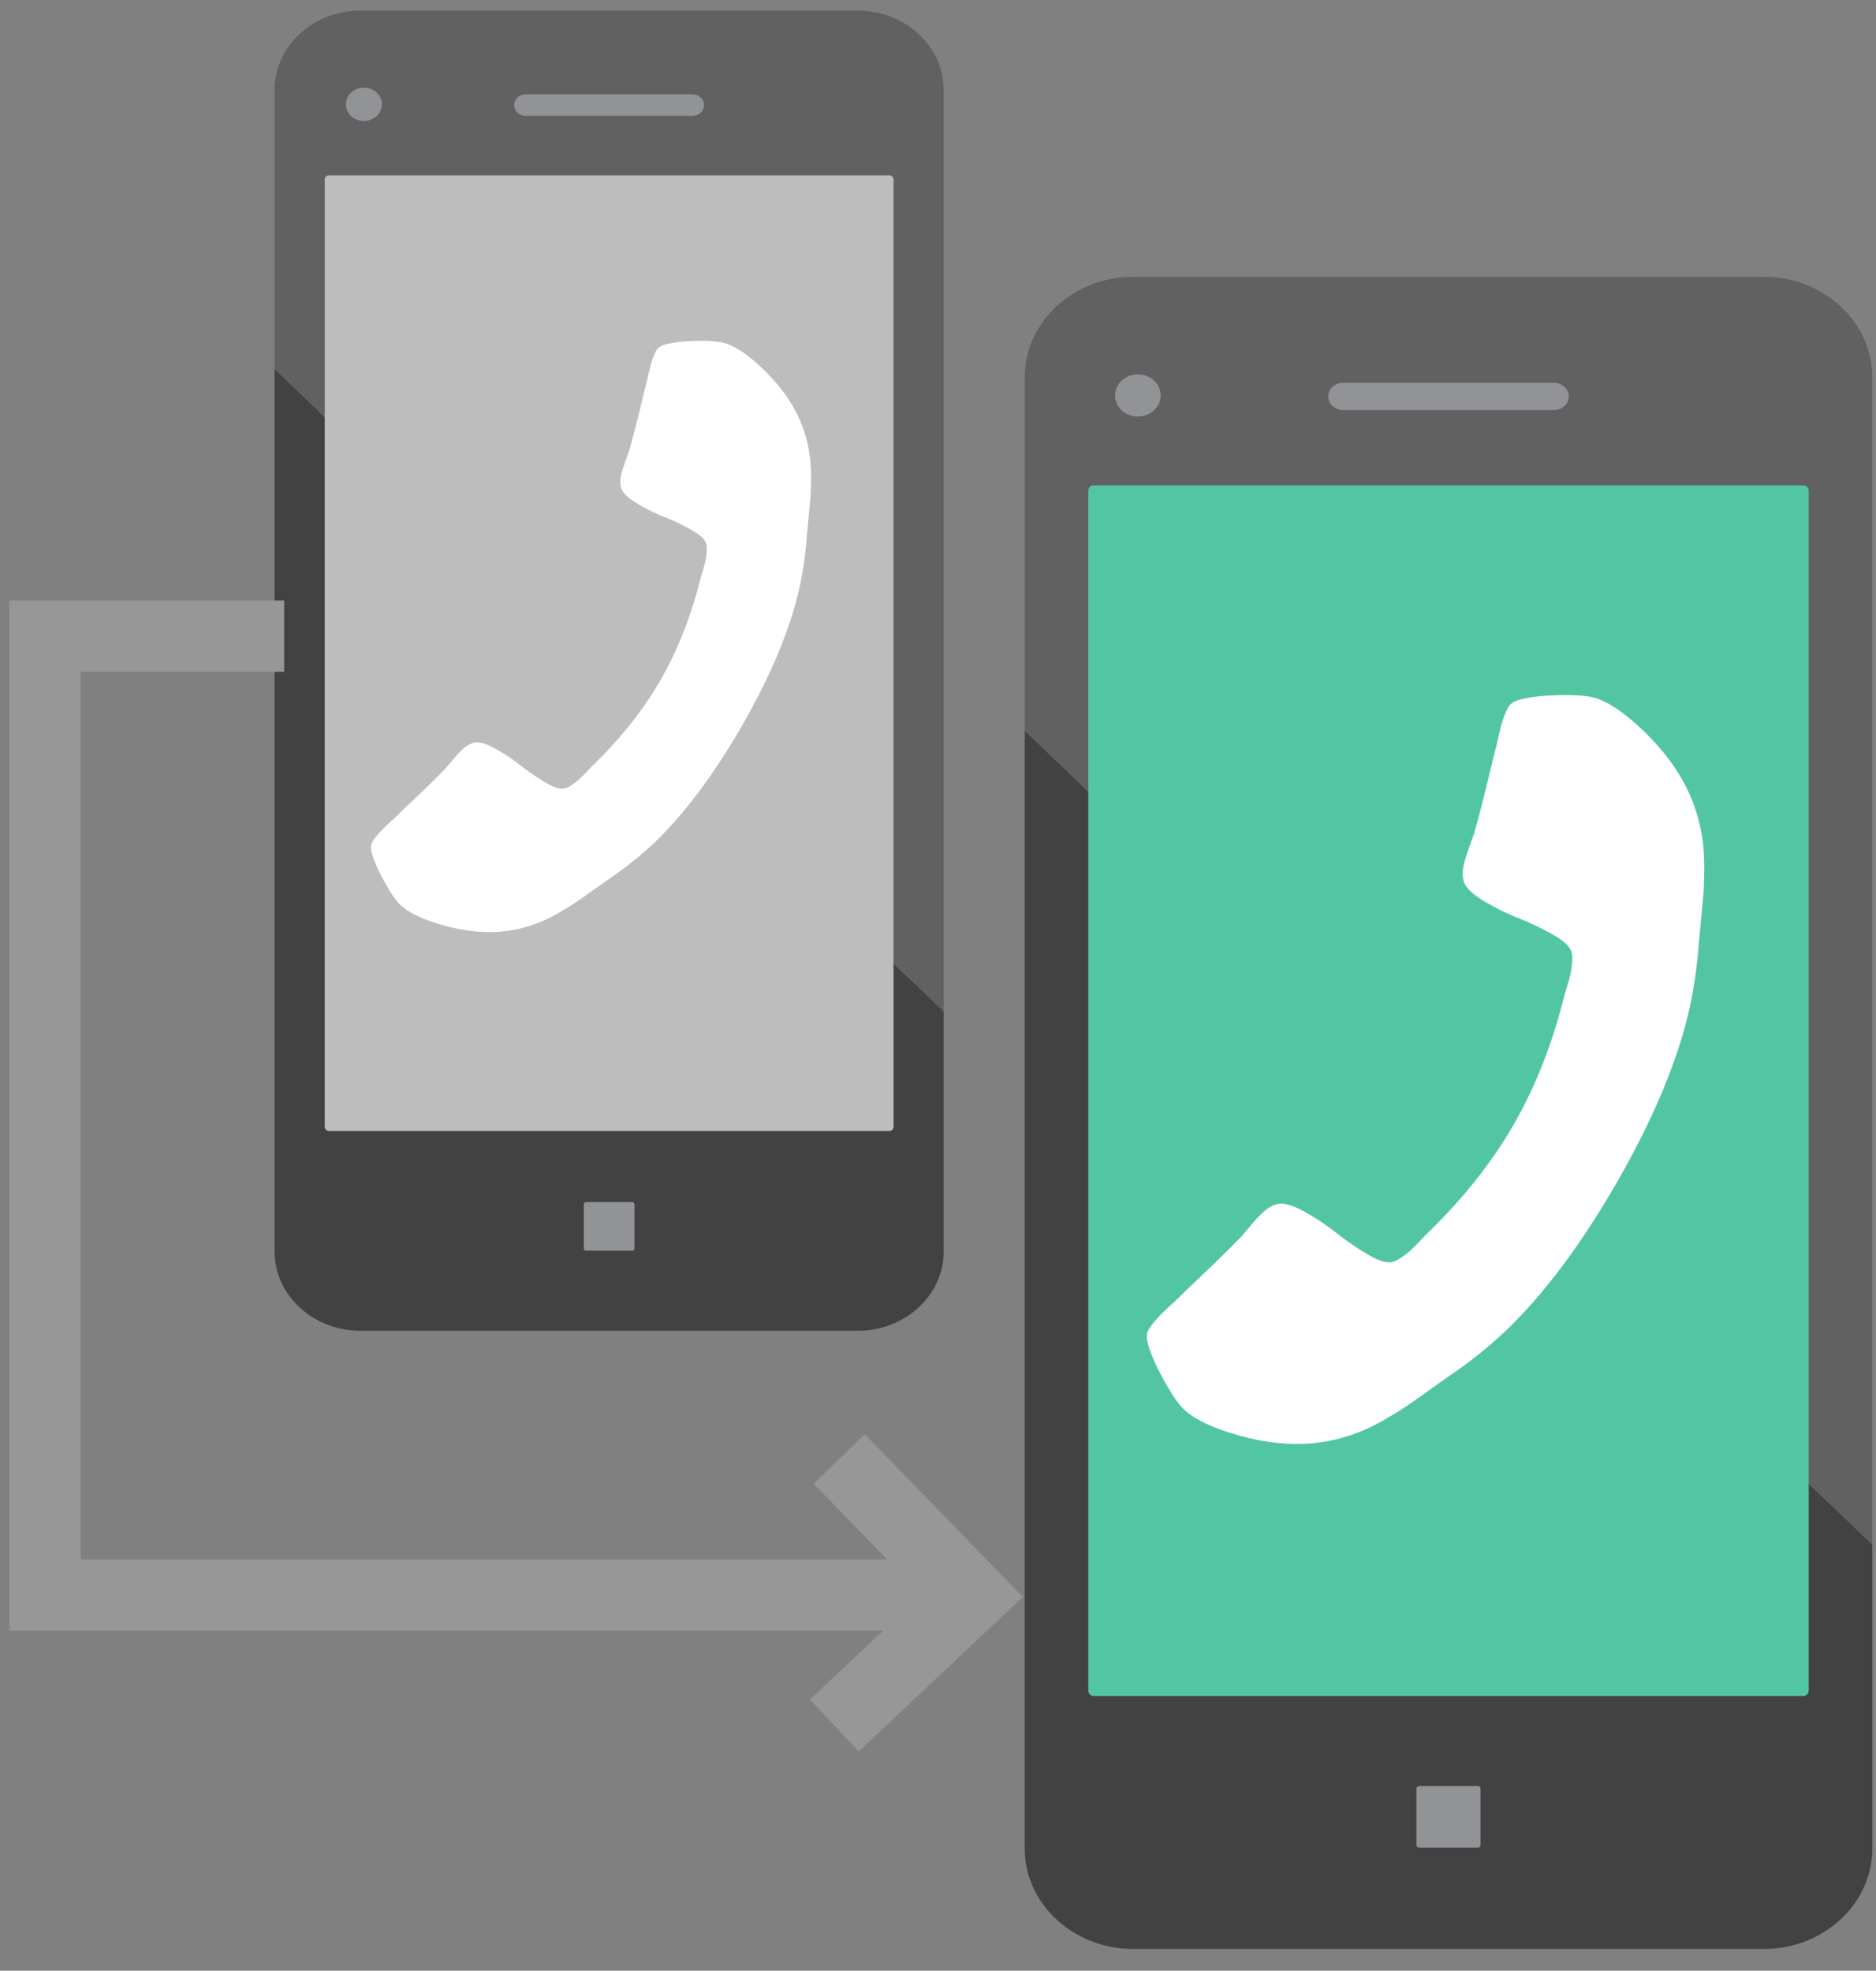<svg width="79" height="83" xmlns="http://www.w3.org/2000/svg"><rect width="100%" height="100%" fill="#808080" stroke="none"/><g fill="none" fill-rule="evenodd"><path fill="#BDBDBD" d="M13.413 6.067h24.83v42.277h-24.83z"/><path d="M29.16 4.875h-7.02c-.267 0-.484-.201-.484-.45 0-.247.217-.448.484-.448h7.019c.268 0 .485.2.485.449 0 .248-.217.45-.485.45m-13.838.217c-.416 0-.755-.313-.755-.699 0-.385.34-.699.755-.699.419 0 .757.314.757.7 0 .385-.338.698-.757.698M36.124.447H15.178c-1.996 0-3.616 1.498-3.616 3.345V15.54l2.113 2.03V7.558c0-.097.08-.175.182-.175h23.588c.1 0 .182.078.182.175v33.019l2.113 2.032V3.792c0-1.848-1.62-3.345-3.616-3.345" fill="#616161"/><path d="M26.714 52.586a.09.09 0 0 1-.093.09h-1.94a.092.092 0 0 1-.094-.09v-1.863c0-.05.043-.09.095-.09h1.939a.09.09 0 0 1 .093.09v1.863zm10.913-12.01v6.885a.178.178 0 0 1-.182.174H13.857a.177.177 0 0 1-.182-.173V17.57l-2.113-2.03v37.163c0 1.848 1.62 3.345 3.616 3.345h20.946c1.997 0 3.617-1.497 3.617-3.345V42.608l-2.114-2.032z" fill="#424242"/><path d="M22.141 3.977c-.266 0-.484.201-.484.449s.218.45.484.45h7.019c.268 0 .486-.202.486-.45s-.218-.45-.486-.45h-7.02zm-6.819 1.116c.419 0 .757-.313.757-.698 0-.387-.338-.7-.757-.7-.416 0-.754.313-.754.7 0 .385.338.698.754.698M26.62 50.634h-1.938a.092.092 0 0 0-.095.09v1.862c0 .049.043.09.095.09h1.939a.092.092 0 0 0 .093-.09v-1.863a.09.09 0 0 0-.093-.09" fill="#919396"/><path d="M15.666 35.952c.073.274.22.618.44 1.032.22.414.419.733.598.957.35.45 1.113.821 2.29 1.115 1.092.261 2.105.267 3.039.017.274-.073.535-.163.785-.267.249-.105.524-.247.824-.425.3-.178.522-.316.664-.414.142-.098.396-.278.761-.539.365-.26.59-.418.673-.473.9-.622 1.674-1.28 2.325-1.977 1.085-1.15 2.134-2.602 3.148-4.357 1.014-1.756 1.748-3.39 2.202-4.903a14.27 14.27 0 0 0 .55-3.001c.006-.1.03-.372.074-.819a49.3 49.3 0 0 0 .086-.928c.014-.172.023-.433.027-.782a6.804 6.804 0 0 0-.044-.925 6.072 6.072 0 0 0-.16-.813c-.25-.934-.762-1.807-1.535-2.622-.843-.872-1.546-1.347-2.11-1.424a6.263 6.263 0 0 0-1.13-.04c-.468.017-.84.062-1.113.135a.883.883 0 0 0-.308.132c-.166.11-.332.567-.497 1.372-.06.223-.138.537-.236.944-.098.407-.19.776-.274 1.109-.085.332-.17.646-.254.94-.02.049-.074.2-.164.452-.09.252-.151.462-.183.628-.031.166-.028.32.01.462.054.203.267.418.637.644.371.227.76.422 1.168.584a9.49 9.49 0 0 1 1.16.554c.366.206.573.4.622.583.024.091.03.212.015.363-.014.15-.03.266-.046.346-.016.08-.055.222-.115.423-.06.2-.093.313-.097.336-.4 1.596-.963 3.024-1.691 4.285-.728 1.26-1.684 2.462-2.868 3.605a9.43 9.43 0 0 0-.242.253 5.75 5.75 0 0 1-.309.31 3.441 3.441 0 0 1-.277.213 1.03 1.03 0 0 1-.322.168c-.183.05-.455-.033-.817-.246a9.487 9.487 0 0 1-1.06-.727 7.679 7.679 0 0 0-1.089-.719c-.382-.207-.674-.284-.877-.23a1.028 1.028 0 0 0-.406.223c-.128.11-.279.268-.452.472-.174.204-.277.327-.31.369-.212.22-.442.45-.688.69-.245.24-.52.503-.823.79-.304.289-.537.514-.7.677-.615.546-.929.918-.941 1.117a.887.887 0 0 0 .04.331z" fill="#FFF"/><path stroke="#979797" stroke-width="3" d="M11.967 26.792H1.894v40.386h38.37"/><path stroke="#979797" stroke-width="3" d="M35.34 61.446l5.593 5.765-5.798 5.46"/><path fill="#52C6A3" d="M45.497 18.774H76.95v53.552H45.497z"/><path d="M65.442 17.265h-8.89c-.338 0-.613-.255-.613-.57 0-.313.275-.568.613-.568h8.89c.34 0 .616.255.616.569 0 .314-.276.57-.616.57m-17.527.275c-.527 0-.956-.396-.956-.885 0-.488.43-.886.956-.886.53 0 .96.398.96.886 0 .489-.43.885-.96.885m26.348-5.885h-26.53c-2.53 0-4.58 1.898-4.58 4.237v14.881l2.675 2.572V20.662c0-.122.103-.222.231-.222h29.878c.127 0 .23.099.23.222v41.825l2.678 2.573V15.893c0-2.34-2.052-4.237-4.582-4.237" fill="#616161"/><path d="M62.345 77.699a.116.116 0 0 1-.119.113H59.77a.117.117 0 0 1-.12-.113v-2.36c0-.063.055-.113.12-.113h2.456c.066 0 .119.05.119.114v2.359zm13.822-15.212v8.72a.225.225 0 0 1-.23.221H46.059a.224.224 0 0 1-.23-.22V33.346l-2.677-2.572v47.074c0 2.34 2.052 4.238 4.58 4.238h26.532c2.53 0 4.581-1.897 4.581-4.237v-12.79l-2.678-2.572z" fill="#424242"/><path d="M56.553 16.127c-.338 0-.614.255-.614.57 0 .314.276.568.614.568h8.89c.34 0 .615-.254.615-.569 0-.314-.276-.569-.615-.569h-8.89zm-8.638 1.414c.53 0 .959-.396.959-.885s-.429-.885-.959-.885c-.527 0-.956.396-.956.885s.429.885.956.885m14.311 57.685H59.77c-.066 0-.12.05-.12.113v2.36c0 .062.054.114.12.114h2.456a.116.116 0 0 0 .118-.115V75.34a.115.115 0 0 0-.118-.113" fill="#919396"/><path d="M48.35 56.63c.093.347.279.782.557 1.307.279.524.531.928.759 1.211.442.57 1.408 1.04 2.9 1.412 1.383.332 2.667.34 3.85.022.346-.093.678-.206.993-.338a8.632 8.632 0 0 0 1.044-.538c.38-.226.661-.401.841-.525.18-.124.502-.351.965-.682.462-.33.746-.53.852-.6 1.139-.787 2.12-1.622 2.945-2.503 1.374-1.456 2.703-3.296 3.987-5.52 1.285-2.224 2.215-4.294 2.79-6.21.352-1.155.584-2.422.696-3.801.008-.126.04-.472.095-1.038.055-.565.09-.957.108-1.175.018-.218.029-.548.035-.99a8.619 8.619 0 0 0-.056-1.173 7.692 7.692 0 0 0-.204-1.03c-.317-1.182-.965-2.289-1.944-3.32-1.067-1.105-1.958-1.706-2.673-1.804-.36-.055-.836-.072-1.43-.05-.593.02-1.064.078-1.41.17-.18.049-.31.104-.39.167-.21.14-.42.719-.63 1.738-.076.282-.175.681-.3 1.196-.123.515-.239.983-.346 1.405-.108.42-.215.818-.322 1.19-.024.062-.094.253-.208.573-.114.32-.191.585-.231.795a1.3 1.3 0 0 0 .012.585c.069.257.338.53.808.817.47.287.962.534 1.48.74a11.96 11.96 0 0 1 1.468.7c.463.262.725.508.787.74.031.115.038.268.02.459-.018.19-.037.337-.058.439-.02.102-.07.28-.146.535-.076.254-.118.396-.124.425-.505 2.022-1.219 3.831-2.141 5.428-.922 1.596-2.133 3.119-3.633 4.567-.022.02-.124.126-.307.32a7.283 7.283 0 0 1-.39.394 4.35 4.35 0 0 1-.352.27 1.35 1.35 0 0 1-.408.212c-.231.062-.576-.042-1.034-.312-.458-.27-.905-.576-1.342-.92a9.727 9.727 0 0 0-1.38-.911c-.484-.263-.854-.36-1.112-.291-.18.048-.35.142-.513.282-.162.14-.353.34-.573.598-.22.258-.351.414-.392.466-.27.279-.56.57-.872.874-.31.304-.659.638-1.043 1.002a48 48 0 0 0-.886.858c-.78.69-1.177 1.162-1.192 1.413-.015.1.002.24.05.42z" fill="#FFF"/></g></svg>